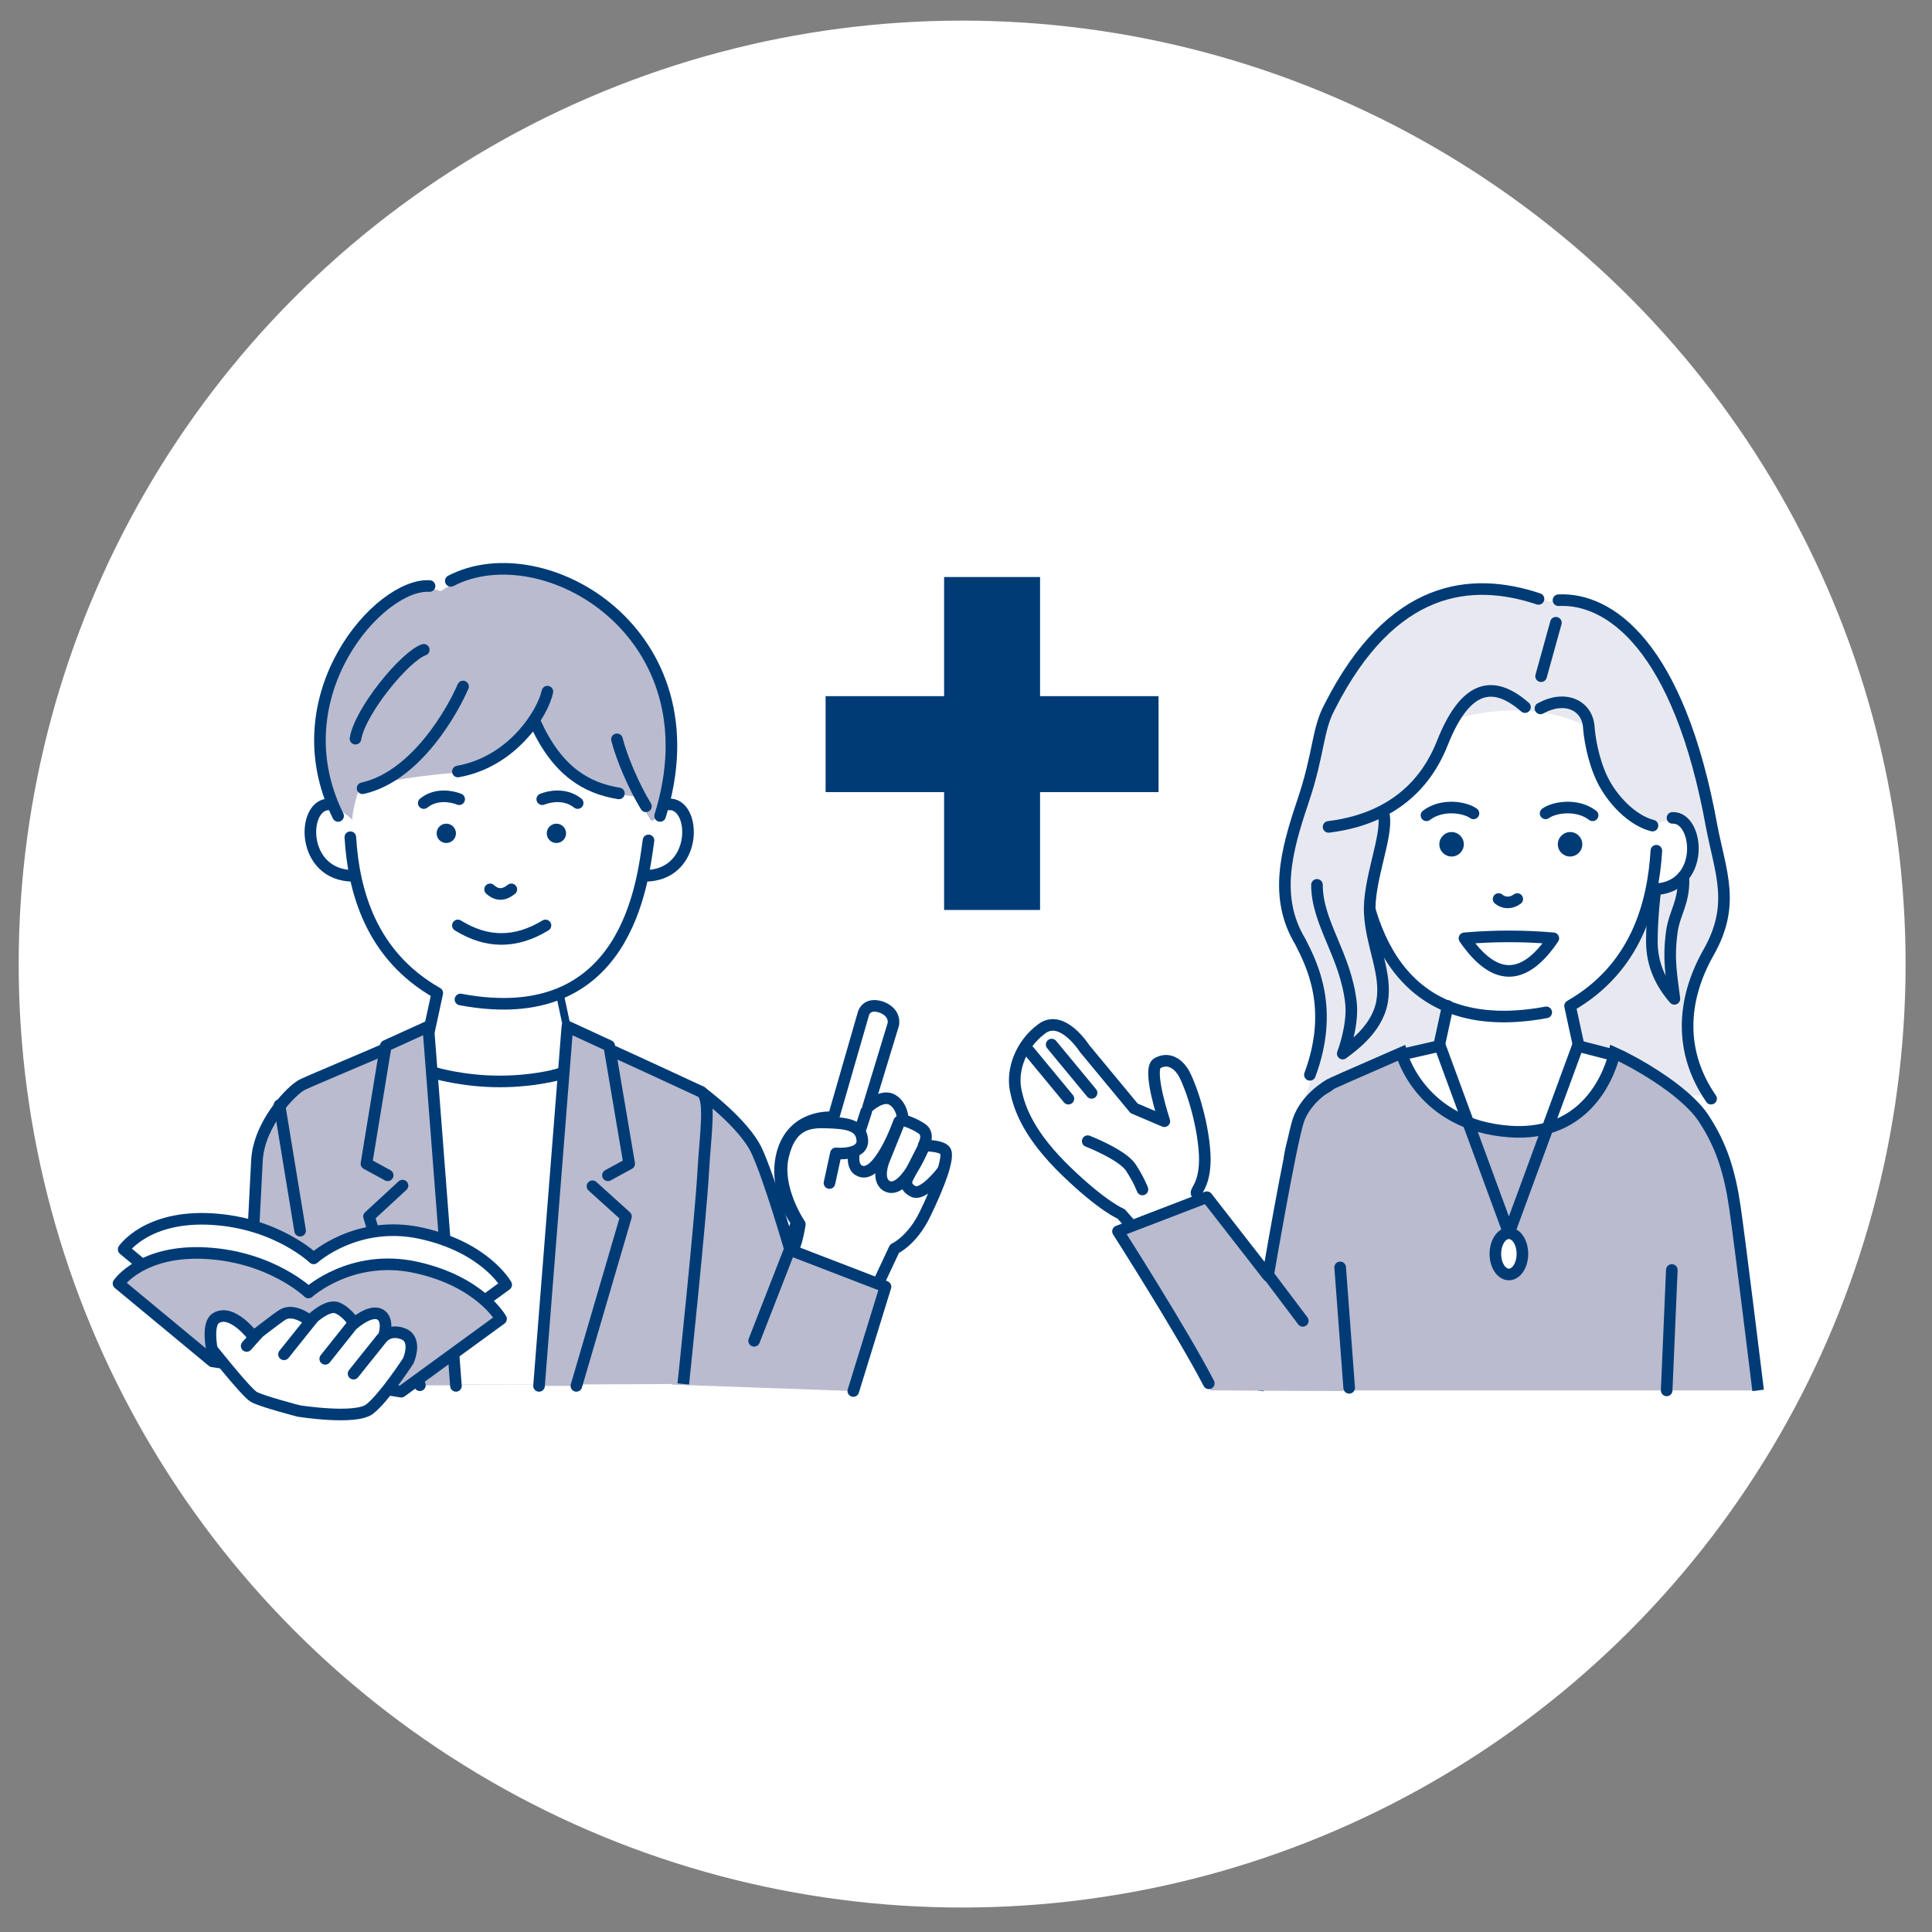 <?xml version="1.0" encoding="UTF-8"?>
<svg xmlns="http://www.w3.org/2000/svg" width="300" height="300" version="1.1" viewBox="0 0 300 300">
  <rect x="0" y="0" width="300" height="300" fill="#808080" stroke="none"/>
  <defs>
    <style>
      .cls-1, .cls-2, .cls-3, .cls-4, .cls-5, .cls-6, .cls-7, .cls-8, .cls-9, .cls-10, .cls-11, .cls-12, .cls-13 {
        stroke: #003b76;
      }

      .cls-1, .cls-2, .cls-3, .cls-4, .cls-5, .cls-6, .cls-8, .cls-9, .cls-10, .cls-11, .cls-13 {
        stroke-linecap: round;
      }

      .cls-1, .cls-2, .cls-3, .cls-5, .cls-14 {
        fill: #fff;
      }

      .cls-1, .cls-3, .cls-7, .cls-8, .cls-9, .cls-13 {
        stroke-width: 1.8px;
      }

      .cls-1, .cls-7, .cls-12 {
        stroke-miterlimit: 10;
      }

      .cls-2, .cls-3, .cls-4, .cls-5, .cls-6, .cls-8, .cls-9, .cls-10, .cls-11, .cls-13 {
        stroke-linejoin: round;
      }

      .cls-2, .cls-10 {
        stroke-width: 1.2px;
      }

      .cls-15, .cls-16, .cls-17, .cls-18, .cls-14 {
        stroke-width: 0px;
      }

      .cls-15, .cls-7, .cls-9 {
        fill: #babbcf;
      }

      .cls-16 {
        fill: #e8e9f0;
      }

      .cls-4, .cls-5, .cls-6, .cls-12 {
        stroke-width: 3px;
      }

      .cls-4, .cls-8, .cls-10, .cls-11, .cls-12 {
        fill: none;
      }

      .cls-6, .cls-17 {
        fill: #bcbdd2;
      }

      .cls-11 {
        stroke-width: 2px;
      }

      .cls-13 {
        fill: #385360;
      }

      .cls-18 {
        fill: #003b76;
      }

      .cls-19 {
        display: none;
      }
    </style>
  </defs>
  <g id="_レイヤー_9" data-name="レイヤー 9" class="cls-19">
    <polygon class="cls-14" points="222 217 18.8 217 18.4 160 222 160 222 217"/>
  </g>
  <g id="_レイヤー_8" data-name="レイヤー 8">
    <circle class="cls-14" cx="149.4" cy="149.7" r="146.5"/>
  </g>
  <g id="_レイヤー_10" data-name="レイヤー 10">
    <g>
      <g>
        <path class="cls-3" d="M129.4,173.6l4.7-16.3s.5-1.7,2.8-.9c2.3.9,1.8,2.7,1.8,2.7l-3.9,12.8s2.2-2.1,3.8-1.1c1.6,1,1.6,3.1,1.6,3.1,0,0,1.7.5,3,1.4,1.2.9.2,2.6.2,2.6,0,0,2.5-.1,3.3.7.9.9-1.1,5.9-3.1,10s-4.7,5.3-4.7,5.3l-3,6.4-13.7-5.9,1.5-4.6s-3.9-5.4-2.1-11.1c1.8-5.7,7.6-5.2,7.6-5.2Z"/>
        <path class="cls-8" d="M143.2,178.5l-2.3,4.5s-.7,1.2.9,2,4.6-3.2,4.6-3.2"/>
        <path class="cls-8" d="M139.7,174.1l-2.5,6.2s-1.1,2.8.4,3.8c2.7,1.7,5.8-5.9,5.8-5.9"/>
        <path class="cls-8" d="M134.5,172.6l-1.4,4.3s-1.4,3.8.2,4.8c3,1.9,6.3-7.5,6.3-7.5"/>
        <path class="cls-3" d="M123,194c.6-.1,1.2-3.9,1.2-3.9,0,0-3.8-5.5-2.6-10.6,1.2-5.1,4.2-5.3,6.8-5.2s5.3.2,5.5,2.7-4.1,2.1-4.1,2.1l-1,4.6"/>
      </g>
      <path class="cls-15" d="M108.8,169.5s6.7,4.9,8.7,9.2,5.2,15.4,5.2,15.4l14.8,5.7-5,16.2-28.2-1,4.6-45.5Z"/>
      <path class="cls-8" d="M108.8,169.5s6.7,4.9,8.7,9.2c2,4.3,5.2,15.4,5.2,15.4l14.8,5.7-5,16.2"/>
      <path class="cls-15" d="M68.4,91.8c-9.6-4.1-27.8,20.4-14.6,38.1,6.3,0,47.5,0,47.5,0,12.7-24-12.9-50.9-32.9-38.1Z"/>
      <path class="cls-14" d="M99.7,123.8c.1,2.1,1.5,3.7,1.5,3.7,2.3-1.3,5.2-4.6,5,2.3,0,3.5-2.5,6.3-6.3,5.9-.6,2.1-2.9,15.2-12.7,18.3.1,1.4.9,6.2.9,6.2l7.4,2.1-18,13.7-17.9-13.8,7-2,1.3-6c-7.2-3.5-11.8-12.8-12.9-17.8-8.6-.4-7.7-16.2-.3-9.1,0-1.6,1.1-5,1.1-5,1.7-.4,7-1.7,14.9-2.3,4.5-1.1,9-3.3,12.6-6.8,7.3,9.7,12,10.2,16.5,10.6Z"/>
      <path class="cls-8" d="M51.2,124.9c-4.4-.2-4.6,11.1,3.7,11.1"/>
      <path class="cls-8" d="M100.7,130.5c-.9,6.2-3.2,29.6-29.2,24.7"/>
      <path class="cls-8" d="M54.4,130c.5,8.2,3.1,18.3,13.5,24.2-.2,1-1.3,6-1.3,6"/>
      <line class="cls-10" x1="86.9" y1="154.2" x2="88.2" y2="160.3"/>
      <path class="cls-8" d="M100.1,136c8.4,0,8.1-11.4,3.7-11.1"/>
      <path class="cls-8" d="M66.7,91c-7.8-.5-23.4,17.1-14.2,35.7"/>
      <path class="cls-8" d="M70,90.2c14.4-7.5,41.4,8.1,32.5,36.5"/>
      <path class="cls-8" d="M96.1,123.2c-5-.8-9.5-3.4-12.9-10.8"/>
      <path class="cls-8" d="M85,107.4c-.7,3.3-5.4,10.9-13.9,12.4"/>
      <path class="cls-8" d="M71.9,106.6c-1.4,3.3-7.1,13.9-15.6,15.8"/>
      <path class="cls-8" d="M71.3,124.1c-1-.4-3.5-1-5.5.6"/>
      <path class="cls-8" d="M84.2,124.1c1-.4,3.5-1,5.5.6"/>
      <circle class="cls-18" cx="69.3" cy="129.4" r="1.5"/>
      <circle class="cls-18" cx="86.4" cy="129.4" r="1.5"/>
      <path class="cls-8" d="M76.1,138.1c1.1,1,2.2.9,3.3,0"/>
      <path class="cls-8" d="M71.1,143.7c4.5,2.8,9,2.8,13.6,0"/>
      <path class="cls-7" d="M106.1,214.9s2.7-25.7,3.1-33c.3-5.6,1.3-11.6-.4-12.4s-12.3-5.7-15-6.9c0,0-4.2,5.5-16.3,5.5s-17-5.5-17-5.5c-2.7,1.2-11.8,5-13.5,5.8s-6.8,6.1-7.1,11.8c-.3,5.6-1.8,35-1.8,35"/>
      <path class="cls-14" d="M84,215l9-51.1c-10.4,4.4-21,4.5-31.8.2l9.7,50.9h13.1Z"/>
      <path class="cls-8" d="M93.4,164.7c-10.5,4.3-21,4.3-31.8,0"/>
      <polygon class="cls-15" points="83.2 215.2 88.5 160.3 94.5 163.2 97.7 181.2 91.7 184 97.2 188.8 89.1 215.2 83.2 215.2"/>
      <polyline class="cls-8" points="83.7 215.2 88.1 159.4 94.6 162.4 97.7 180.7 94.4 182.5"/>
      <polyline class="cls-8" points="92 184.2 97.2 188.9 89.5 215.2"/>
      <polygon class="cls-15" points="71.6 215.1 65.9 160.2 59.9 163.2 56.8 181.2 62.8 184 57.3 188.7 65.6 215.1 71.6 215.1"/>
      <polyline class="cls-8" points="70.8 215.2 66.5 159.4 59.9 162.4 56.9 180.7 60.2 182.5"/>
      <polyline class="cls-8" points="62.5 184.1 57.3 188.9 65.2 215.1"/>
      <path class="cls-8" d="M95.8,114.8c.7,2.8,2.6,7.3,4.5,10.4"/>
      <path class="cls-8" d="M65.8,100.9c-2.9,1-9.9,9.5-10.6,13.8"/>
      <line class="cls-8" x1="122.6" y1="194.1" x2="117.1" y2="208.2"/>
      <line class="cls-13" x1="43.4" y1="171.6" x2="46.6" y2="191.1"/>
      <g>
        <g>
          <path class="cls-3" d="M33.8,206.1l-14.6-12.1s3.6-5.3,13.7-4.7c10.1.6,15.8,6.1,15.8,6.1,0,0,6.7-6.1,16.7-3.9,10,2.2,13.2,8,13.2,8l-15.5,11.3-29.2-4.7Z"/>
          <path class="cls-9" d="M33,211.4l-14.6-12.1s3.6-5.3,13.7-4.7c10.1.6,15.8,6.1,15.8,6.1,0,0,6.7-6.1,16.7-3.9,10,2.2,13.2,8,13.2,8l-15.5,11.3-29.2-4.7Z"/>
        </g>
        <path class="cls-14" d="M39.3,207.5s-3.3-4.4-5.8-2.8c-1.4.9-.6,4.8-.6,4.8,0,0,5.3,6.7,6.5,7.4s7,2.2,7,2.2c0,0,8.8,1.4,11-.3,2.3-1.8,6-7.5,6-7.5,0,0,1.4-3.1-.6-4.1-2-.9-3.2.3-3.2.3,0,0,.9-2.6-.6-3.4-1.5-.8-4,1.4-4,1.4,0,0-1-1.7-2.6-2.4s-4.3,2-4.3,2c0,0-2.5-2.1-4.3-.9-.8.5-4.4,3.3-4.4,3.3Z"/>
        <path class="cls-8" d="M39.3,207.5s-3.3-4.4-5.8-2.8c-1.4.9-.6,4.8-.6,4.8,0,0,5.3,6.7,6.5,7.4s7,2.2,7,2.2c0,0,8.8,1.4,11-.3,2.3-1.8,6-7.5,6-7.5,0,0,1.4-3.1-.6-4.1-2-.9-3.2.3-3.2.3,0,0,.9-2.6-.6-3.4-1.5-.8-4,1.4-4,1.4,0,0-1-1.7-2.6-2.4s-4.3,2-4.3,2c0,0-2.5-2.1-4.3-.9-.8.5-4.4,3.3-4.4,3.3Z"/>
        <line class="cls-8" x1="48.5" y1="204.8" x2="44.1" y2="210.3"/>
        <line class="cls-8" x1="54.8" y1="205.6" x2="50.5" y2="211"/>
        <line class="cls-8" x1="59.3" y1="207.8" x2="54.9" y2="213.3"/>
        <line class="cls-8" x1="40" y1="207.1" x2="38.3" y2="209"/>
      </g>
    </g>
    <g>
      <path class="cls-16" d="M266.4,170.1c-5.1-7.2-5.1-15.4-.8-22.9,4.2-7.4,1.9-12.4.5-19.5-5.1-28.3-16.1-35.6-25.5-34.3-10.3-3.8-24.2-3.3-33.8,15.6-2,3.7-1.6,7.1-4.2,14.8s-4.5,14.9-.4,21.7c1.9,3.7,4.4,14.5.5,24.8"/>
      <path class="cls-14" d="M257.2,127.9c10.1-3.7,5.5,11.3,0,10.6-1.1,5-5.6,14.3-12.8,17.7l1.3,6,6.9,2s-5.1,13.6-17.9,13.7-17.9-13.6-17.9-13.6l7.3-2.1s.7-4.9.9-6.2c-9.7-3.1-12-16.1-12.6-18.2-3.8.3-6.2-2.5-6.3-5.9-.2-6.9,5.6-4.8,6.4-4.2,7.6-2.7,13.1-13.5,14-16.2,1.6-.4,11.8-3.3,20.8,1.8.2,3.4,2.1,12,9.8,14.6Z"/>
      <path class="cls-7" d="M195.3,215.9s4.6-29.8,4.9-35.4c.3-5.6,5-11.5,6.7-12.3s8-3.5,10.7-4.7c0,0,2.9,11.2,16.8,12.2,13.8,1,16.3-12.2,16.3-12.2,2.7,1.2,10.8,5.6,13.8,10.1,2.8,4.2,4.1,8.4,4.9,13.9s3.6,28.4,3.6,28.4"/>
      <path class="cls-8" d="M259.7,127c4.2-.2,5.2,11.1-3.1,11.1"/>
      <path class="cls-8" d="M211,132.6c.9,6.2,3.2,29.4,29.1,24.6"/>
      <path class="cls-8" d="M257.2,132.1c-.5,8.2-3.1,18.2-13.4,24.1.2,1,1.3,6,1.3,6"/>
      <line class="cls-8" x1="224.8" y1="156.2" x2="223.5" y2="162.2"/>
      <path class="cls-8" d="M238.9,93c-10.5-3.5-22.8-2.2-32.4,16.7-2,3.7-1.6,7.1-4.2,14.8-2.6,7.7-4.5,14.9-.4,21.7,1.9,3.7,5.3,10.5,1.5,20.7"/>
      <path class="cls-8" d="M242,93.2c7.8-.4,18.7,6.9,23.8,35.2,1.4,7.2,3.7,12.1-.5,19.5s-4.6,15.5.4,22.7"/>
      <path class="cls-8" d="M239.2,110c3.8-2.1,7.2-.5,7.5,2.8.1,1.5.6,5.1,2.1,8.2s4.6,6.4,7.8,7.2"/>
      <path class="cls-8" d="M228.8,126.3c-1.2-.9-4.8-1.6-7.3.3"/>
      <path class="cls-8" d="M240,126.3c1.2-.9,4.8-1.6,7.3.3"/>
      <circle class="cls-18" cx="225.4" cy="131.1" r="1.9"/>
      <circle class="cls-18" cx="243.8" cy="131.1" r="1.9"/>
      <path class="cls-8" d="M232.7,139.6c1,.8,2.1.6,2.9,0"/>
      <path class="cls-8" d="M241.2,145.7c-4.6,6.8-9.2,6.7-13.8,0h0c4.6-.4,9.2-.4,13.8,0Z"/>
      <path class="cls-16" d="M214.9,126.5c.6,3.3-2.7,10.2-2.3,15.4.3,5.2,2.9,9.3,2,13.7s-5.5,7.2-6.6,8c0,0,1.7-4.2,1.4-7.7-.8-7.7-6.7-12.6-5.7-18.5.9-5.9.4-6.8,2.7-11.2"/>
      <path class="cls-8" d="M214.9,126.6c.6,3.3-2.5,10.2-2.2,15.3s2.7,9.3,1.9,13.7c-.8,4.4-5.1,7.2-6.1,8,0,0,1.6-4.1,1.3-7.7-.8-7.6-5.3-12.5-5.3-18.5"/>
      <path class="cls-8" d="M236.8,109.8c-4.7-4.1-9.1-3.8-12.8,5.5-1.5,3.8-5.5,11.6-17.7,13.1"/>
      <path class="cls-8" d="M261.4,136.1c.2,4-1.4,5.6-1.8,8.6-.6,4.4,0,7,.4,10.4-2-2.3-3.5-5.2-3.5-8.9s.5-7.7.5-7.7"/>
      <line class="cls-1" x1="241.6" y1="96.7" x2="239.3" y2="105"/>
      <polyline class="cls-8" points="217.9 163.7 223.6 162.4 234.3 191.5 245 162.4 250.4 163.8"/>
      <ellipse class="cls-3" cx="234.3" cy="194.7" rx="2.1" ry="3.2"/>
      <path class="cls-3" d="M187.7,188.8s-1.7-3-1.9-3.5,1.7-1.6,1.2-7-2.5-10.7-3.4-12-2.3-2.1-3.9-1.2,1.1,9,1.1,9l-4.7-2-7.7-9.3s-3.5-5.5-6.7-3c-3.2,2.4-4.6,6.3-4,9.4s2.2,7.2,7.9,12.7c5.7,5.5,8.5,6.6,8.5,6.6l4.2,4.8,9.3-4.4Z"/>
      <path class="cls-15" d="M208.5,216l-.2-47.3s-5.3,2-6.6,5.6c-1.2,3.6-5,24.5-5,24.5l-9.7-12.4-13.8,5.3s11.3,15.9,14.8,24.2"/>
      <path class="cls-8" d="M206.5,168.4s-3.7,2-4.9,5.6c-1.2,3.6-4.7,24.1-4.7,24.1l-9.5-12.2-13.8,5.3s9.9,15.5,14.1,23.6"/>
      <line class="cls-8" x1="209.5" y1="215.5" x2="208.1" y2="196.8"/>
      <line class="cls-3" x1="196.8" y1="197.8" x2="202.3" y2="205.1"/>
      <path class="cls-2" d="M138.7,180"/>
      <path class="cls-3" d="M168.9,177.2s5.4,2.1,6.7,4.1,1.8,3.4,1.8,3.4"/>
      <line class="cls-3" x1="163.3" y1="162.2" x2="169.5" y2="169.7"/>
      <line class="cls-3" x1="159.7" y1="163.1" x2="165.9" y2="170.6"/>
      <line class="cls-8" x1="258.8" y1="215.9" x2="259.6" y2="197.2"/>
    </g>
    <rect class="cls-18" x="128.2" y="108.1" width="51.7" height="14.9"/>
    <rect class="cls-18" x="128.2" y="108.1" width="51.7" height="14.9" transform="translate(269.6 -38.6) rotate(90)"/>
  </g>
  <g id="_レイヤー_6" data-name="レイヤー 6" class="cls-19">
    <path class="cls-5" d="M173.8,179.8s-11.3-5.7-23.1-3.8c-11.8,1.9-18.3,8.6-18.3,8.6l6.5,41.3s7.4-3.8,17-3.8,22.7,4.3,22.7,4.3c0,0,12.2-5.2,21.4-5.7s17.5,1.3,17.5,1.3l-5.8-42.8s-12.2-4.4-19.5-4.6-18.3,5.2-18.3,5.2Z"/>
    <line class="cls-4" x1="174.1" y1="183.7" x2="177.9" y2="208.7"/>
  </g>
  <g id="_レイヤー_5" data-name="レイヤー 5" class="cls-19">
    <path class="cls-17" d="M179.9,204.1c-2.3,5-6,12.7-9.4,20-4.4-.7-15.6-.5-15.6-.5l6.7,19.4,83.5.3s7.7-26.1,4.9-38.3-9.8-25.6-14.2-27-9.9-1.4-9.9-1.4l1.6,5.2s2,.6-6.1,3.7-17.6,1.5-17.6,1.5c0,0-6.9-1.5-13.6,3.2"/>
  </g>
  <g id="_レイヤー_2" data-name="レイヤー 2" class="cls-19">
    <path class="cls-5" d="M208.1,167.2s4.2,7.1.9,11.5-8.6,7.6-8.6,7.6c0,0,9,3.1,16.1.6s10.5-5.4,10.5-5.4c0,0-2.6-2.3-2.3-6.7s1.9-11.3,1.9-11.3l-18.5,3.8Z"/>
    <path class="cls-5" d="M196.9,108.3c-2.7,3.1-4.1,10.1-5.2,13.1-1.7,4.8-3.5,8.9-3.5,8.9l-7.7,4.7,5.6,8.4s.5,6.8.4,9.6-.9,7.4-.9,7.4c0,0,4.8,5.9,16.8,7,12,1.1,35.3-.4,43.6-3.5s17.7-8.9,17.7-29-7.9-32.1-16-35.9-28.7-4.4-36.9,0c-9,4.9-12.3,7.4-13.9,9.2Z"/>
    <path class="cls-5" d="M227.9,174.9l-22.1,3.6-8.1,5.8s-.3,1.9,4.7,3.6,11.2,1.6,17-.7,9.5-5.2,9.5-5.2l-.9-7.1Z"/>
    <path class="cls-6" d="M269.1,193.2l-6.7-4.9c.5-.5,1-1.2,1.3-1.9,1.5-3.3,0-7.2-3.3-8.7-.5-.2-1-.4-1.5-.5,1-1.7,1.3-3.7.5-5.7-.9-2.4-3.1-4-5.5-4.2,1.2-1.7,1.6-4,.8-6.2-1.3-3.4-5-5.1-8.4-3.8s-5.1,5-3.8,8.4c.9,2.4,3.1,4,5.5,4.2-1.2,1.7-1.6,4-.8,6.2.8,2.2,2.8,3.7,4.9,4.1-.1.2-.3.5-.4.7-1.5,3.3,0,7.2,3.3,8.7,1,.4,2,.6,2.9.6l-.9,8.3,12-5.4Z"/>
  </g>
  <g id="_レイヤー_4" data-name="レイヤー 4" class="cls-19">
    <path class="cls-17" d="M212.3,95.6s-7.3-2.7-17.6,7.4c-3.4,3.4-7.2,9.5-7.1,13.3,1.7,2.1,3.5,3.7,3.5,3.7,0,0,2.2-8.8,8.7-12,2.7-1.3,4.7-1.2,4.7-1.2,0,0-2.1,13.1.3,20.7,5.8,3,8.2,4.2,10.7,5.6,4.8,2.8,10.7,6.4,10.7,6.4l5.3,3.4s-2.4,9.8-9,14.8c-4,3-11.4,6.9-14.6,7.6-1.1,1.5-1.3,2.7-1.3,2.7,0,0,20.3,3.4,32.5.1,12.2-3.3,21.7-11.8,25.1-24.2,3.4-12.4-.6-37.5-10.7-45.4-10.1-7.9-19.5-8.3-29-7.9-6.6.3-12,4.8-12,4.8Z"/>
  </g>
  <g id="_レイヤー_3" data-name="レイヤー 3" class="cls-19">
    <ellipse class="cls-18" cx="197.4" cy="131.6" rx="4.3" ry="2.2" transform="translate(23.3 292.7) rotate(-76.5)"/>
    <path class="cls-4" d="M186.7,147.8s2.6,3.7,7.5,3.3,4.9-2.4,4.9-2.4"/>
    <path class="cls-4" d="M206.1,100.5s-3.9,7.9-2.7,18.3,3.9,11.8,3.9,11.8"/>
    <path class="cls-4" d="M233.4,131.9s.4,11.2-6.5,20.6c-6.9,9.4-20,15.2-20,15.2"/>
    <path class="cls-4" d="M188.4,116.5s.6-12,11.2-18.8,10.4-2.3,10.4-2.3"/>
    <path class="cls-4" d="M215.7,95.4s7.2-7,24.9-2.4c17.7,4.6,21.4,16.4,24,27.5s1.5,32.5-12.7,42.1-38.8,7.9-43,7.4"/>
    <path class="cls-4" d="M192,120.1s2.8-8.7,8.7-12.7,3.5-1.9,3.5-1.9"/>
    <path class="cls-4" d="M234,182"/>
    <path class="cls-4" d="M194.8,188.9s-12.5,5.5-18.6,20.4c-6.1,14.8-11.5,29.3-11.5,29.3"/>
    <path class="cls-4" d="M199.4,194.7s6.8,1.4,7.7,11.2-1.6,12.9-1.6,12.9"/>
    <path class="cls-4" d="M244,188.7c1.6,2.7,5.1,9.3,5.7,17.7,1.3,20.2-4.1,34.6-4.1,34.6"/>
    <path class="cls-6" d="M239.6,206.7l-4.2-7.2c.7-.3,1.4-.7,2-1.2,2.7-2.4,3-6.5.6-9.2-.4-.4-.8-.7-1.2-1,1.6-1.1,2.7-2.9,2.8-5,.2-2.6-1.2-4.9-3.3-6.1,1.8-1.1,3.1-3,3.3-5.3.2-3.6-2.5-6.7-6.1-6.9s-6.7,2.5-6.9,6.1c-.2,2.6,1.2,4.9,3.3,6.1-1.8,1.1-3.1,3-3.3,5.3-.1,2.4,1,4.5,2.8,5.8-.2.1-.4.3-.6.5-2.7,2.4-3,6.5-.6,9.2.7.8,1.5,1.4,2.4,1.7l-4.2,7.2h13.2Z"/>
    <path class="cls-4" d="M256,150.6s-2.1,4.1-5.1,7.4c-5.4,6.1-10.8,8.6-10.8,8.6"/>
    <path class="cls-4" d="M214.3,111s-2.3,7.7-1.2,13.9,2.2,9.1,2.2,9.1"/>
    <path class="cls-4" d="M142.1,188.9s6-3.1,9.5-3.6c7.1-1.1,13.1.5,13.1.5"/>
    <path class="cls-4" d="M144.1,197.2s6-3.1,9.5-3.6c7.1-1.1,13.1.5,13.1.5"/>
    <path class="cls-4" d="M145.5,206.1s6-3.1,9.5-3.6"/>
    <line class="cls-4" x1="155.9" y1="225.9" x2="159.9" y2="239.9"/>
    <path class="cls-4" d="M224.3,118.1s-1.8,7.3-.6,13.6,1.9,8.2,1.9,8.2"/>
  </g>
  <g id="_レイヤー_7" data-name="レイヤー 7" class="cls-19">
    <path class="cls-5" d="M92.6,145.3s1,18.5-.4,21.7-6.7,4.4-6.7,4.4l-.7,4.1h42.9l-.4-4.2s-5.1-.4-6.1-3.3-2.5-22.5-2.5-22.5h-26Z"/>
    <rect class="cls-5" x="41.4" y="68.6" width="128.9" height="84.4" rx="5" ry="5"/>
    <rect class="cls-4" x="47.1" y="78.6" width="117.2" height="69.8"/>
    <path class="cls-15" d="M89.9,141.5s1.1-10.7,1.3-13.7.5-4.8-.2-5.2-5.1-2.4-6.2-2.9c0,0-1.8,2.3-6.8,2.3s-7-2.3-7-2.3c-1.1.5-4.9,2.1-5.6,2.4s-2.8,2.5-3,4.9-.7,14.5-.7,14.5"/>
    <path class="cls-15" d="M90.1,140.8s1.1-10.7,1.3-13.7.5-4.8-.2-5.2-5.1-2.4-6.2-2.9c0,0-1.8,2.3-6.8,2.3s-7-2.3-7-2.3c-1.1.5-4.9,2.1-5.6,2.4s-2.8,2.5-3,4.9-.7,14.5-.7,14.5"/>
    <circle class="cls-18" cx="105.5" cy="73.8" r="2.2"/>
    <line class="cls-4" x1="38.7" y1="161" x2="86.1" y2="161"/>
    <line class="cls-4" x1="120.7" y1="161" x2="172.8" y2="161"/>
    <line class="cls-4" x1="95.6" y1="169.3" x2="116.9" y2="169.3"/>
    <line class="cls-4" x1="22.1" y1="217" x2="125.4" y2="217"/>
    <polyline class="cls-4" points="124.9 201.3 124.3 201.3 45.4 201.3 64.3 184.1 111 184.1"/>
    <line class="cls-4" x1="73.9" y1="188.8" x2="77.7" y2="188.8"/>
    <line class="cls-4" x1="69.5" y1="193.7" x2="74.2" y2="193.7"/>
    <line class="cls-4" x1="84.2" y1="188.8" x2="88" y2="188.8"/>
    <line class="cls-4" x1="79.9" y1="193.7" x2="84.5" y2="193.7"/>
    <line class="cls-4" x1="95" y1="188.8" x2="98.8" y2="188.8"/>
    <path class="cls-5" d="M99.7,123.7l1.9-6.8s.2-.7,1.2-.4c1,.4.8,1.1.8,1.1l-1.6,5.3s.9-.9,1.6-.5c.7.4.7,1.3.7,1.3,0,0,.7.2,1.2.6.5.4.1,1.1.1,1.1,0,0,1,0,1.4.3.4.4-.5,2.5-1.3,4.1s-1.9,2.2-1.9,2.2l-1.2,2.7-5.7-2.5.6-1.9s-1.6-2.3-.9-4.6,3.1-2.1,3.1-2.1Z"/>
    <path class="cls-15" d="M91.2,122s2.8,2,3.6,3.8,2.1,6.4,2.1,6.4l6.1,2.4-2.1,6.7-11.7-.4,1.9-18.9Z"/>
    <path class="cls-4" d="M91.2,122s2.8,2,3.6,3.8c.8,1.8,2.1,6.4,2.1,6.4l6.1,2.4-2.1,6.7"/>
    <path class="cls-15" d="M74.4,89.7c-4-1.7-11.5,8.5-6.1,15.8,2.6,0,19.7,0,19.7,0,5.3-10-5.3-21.1-13.6-15.8Z"/>
    <path class="cls-14" d="M87.4,103c0,.9.6,1.5.6,1.5,1-.5,2.2-1.9,2.1,1,0,1.4-1,2.6-2.6,2.5-.3.9-1.2,6.3-5.3,7.6,0,.6.4,2.6.4,2.6l3.1.9-7.5,5.7-7.4-5.7,2.9-.8.5-2.5c-3-1.5-4.9-5.3-5.4-7.4-3.6-.2-3.2-6.7-.1-3.8,0-.6.5-2.1.5-2.1.7-.1,2.9-.7,6.2-1,1.9-.5,3.7-1.4,5.2-2.8,3,4,5,4.2,6.9,4.4Z"/>
    <path class="cls-4" d="M87.9,105.8c-.4,2.6-1.3,12.3-12.1,10.2"/>
    <path class="cls-4" d="M68.6,105.6c.2,3.4,1.3,7.6,5.6,10,0,.4-.5,2.5-.5,2.5"/>
    <line class="cls-11" x1="82.1" y1="115.7" x2="82.7" y2="118.2"/>
    <path class="cls-4" d="M73.7,89.4c-3.2-.2-9.7,7.1-5.9,14.8"/>
    <path class="cls-4" d="M75.1,89.1c6-3.1,17.2,3.4,13.5,15.2"/>
    <path class="cls-4" d="M85.9,102.8c-2.1-.3-3.9-1.4-5.4-4.5"/>
    <path class="cls-4" d="M81.3,96.2c-.3,1.4-2.2,4.5-5.8,5.1"/>
    <path class="cls-4" d="M75.9,95.9c-.6,1.4-2.9,5.8-6.5,6.5"/>
    <circle class="cls-18" cx="81.4" cy="106" r="1.2"/>
    <path class="cls-12" d="M91,121.9c-1.1-.5-5-2.3-6.1-2.8,0,0-1.8,2.3-6.8,2.3s-7-2.3-7-2.3c-1.1.5-4.9,2.1-5.6,2.4s-2.8,2.5-3,4.9-.7,14.5-.7,14.5"/>
    <path class="cls-14" d="M80.9,140.9l3.7-21.2c-4.3,1.8-8.7,1.9-13.2,0l4,21.1h5.4Z"/>
    <path class="cls-4" d="M84.8,120c-4.3,1.8-8.7,1.8-13.2,0"/>
    <polygon class="cls-15" points="81.5 141.3 84.3 118.5 87.3 119.7 88.9 127.2 85.9 128.4 88.7 130.3 84.6 141.3 81.5 141.3"/>
    <polyline class="cls-4" points="80.8 141 83.1 117.8 86.7 119.1 88.3 126.6 86.5 127.4"/>
    <polyline class="cls-4" points="85.6 128.1 87.8 130 84.6 141"/>
    <polygon class="cls-15" points="75.8 140.9 73.4 118.1 70.9 119.4 69.6 126.8 72.1 128 69.8 130 73.3 140.9 75.8 140.9"/>
    <polyline class="cls-4" points="75.4 141 73.1 117.8 69.6 119.1 68 126.6 69.8 127.4"/>
    <polyline class="cls-4" points="70.5 128.1 68.3 130 71.6 140.9"/>
    <line class="cls-4" x1="96.9" y1="132.2" x2="94.7" y2="138.1"/>
    <circle class="cls-18" cx="74.7" cy="106" r="1.2"/>
    <polyline class="cls-4" points="96.6 103.9 96.6 87.9 157.1 87.9 157.1 126.8 122.5 126.8"/>
    <line class="cls-4" x1="107.3" y1="97.5" x2="113.2" y2="97.5"/>
    <line class="cls-4" x1="107.6" y1="103.9" x2="141.1" y2="103.9"/>
    <line class="cls-4" x1="111.4" y1="111.4" x2="124.5" y2="111.4"/>
    <circle class="cls-4" cx="142.7" cy="115.3" r="6.3"/>
  </g>
</svg>